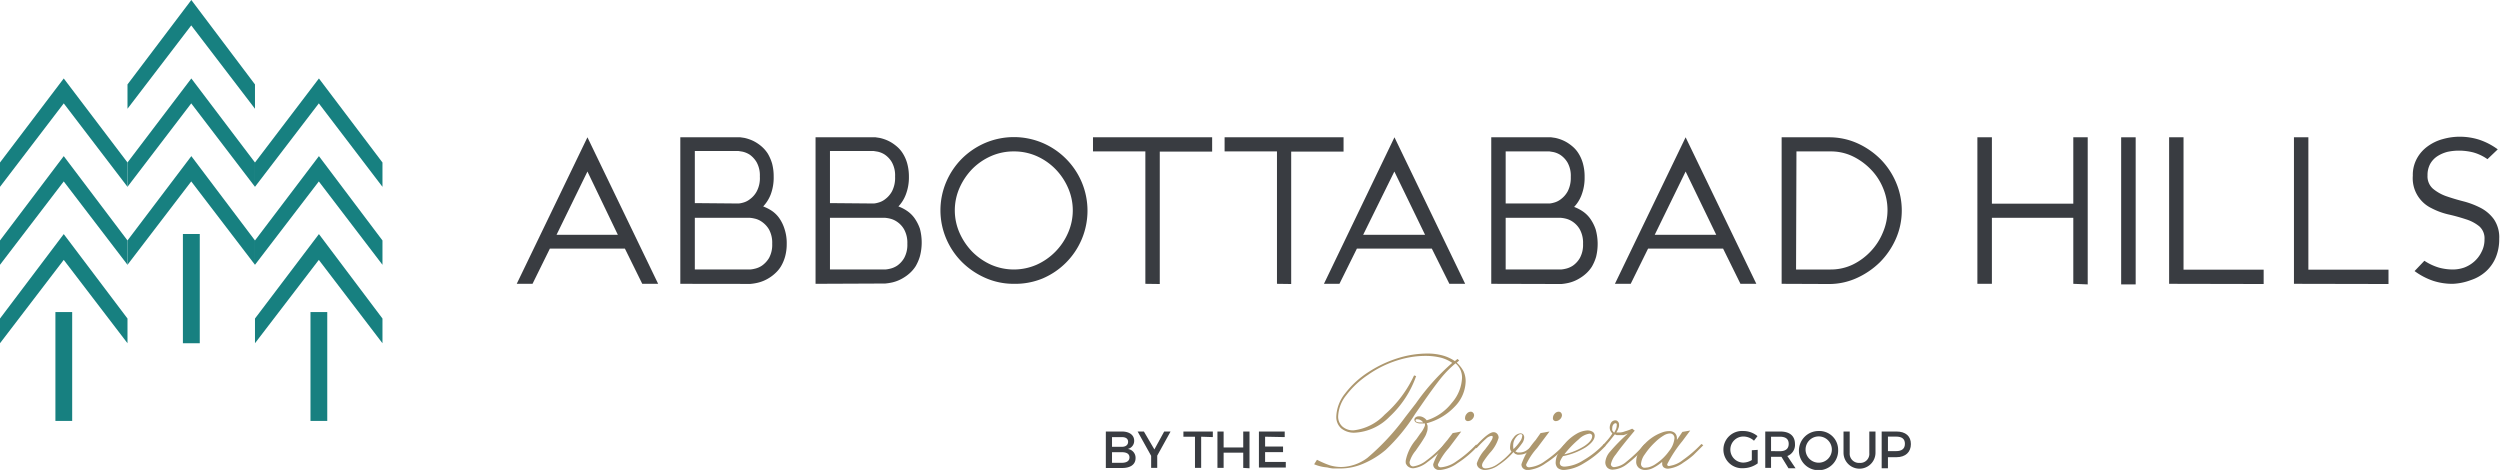 <svg xmlns="http://www.w3.org/2000/svg" viewBox="0 0 254.92 47.92"><defs><style>.cls-1{fill:#178080;}.cls-2{fill:#ad976e;}.cls-3{fill:#393c41;}</style></defs><g id="Layer_2" data-name="Layer 2"><g id="Layer_1-2" data-name="Layer 1"><path class="cls-1" d="M18.65,23.86V35h1.72V23.86Z"/><path class="cls-1" d="M19.51,15.92,13,24.52V27l6.5-8.5L26,27V24.52Z"/><path class="cls-1" d="M19.51,8,13,16.57v2.48l6.5-8.51L26,19.05V16.57Z"/><path class="cls-1" d="M19.51,0,13,8.61v2.48l6.5-8.5,6.5,8.5V8.61Z"/><path class="cls-1" d="M31.66,31.82v11.1h1.71V31.82Z"/><path class="cls-1" d="M32.52,23.87,26,32.48V35l6.51-8.5L39,35V32.48Z"/><path class="cls-1" d="M32.52,15.92,26,24.52V27l6.51-8.5L39,27V24.52Z"/><path class="cls-1" d="M32.52,8,26,16.57v2.48l6.51-8.51L39,19.05V16.57Z"/><path class="cls-1" d="M5.65,31.82v11.1H7.36V31.82Z"/><path class="cls-1" d="M6.5,23.87,0,32.48V35l6.5-8.5L13,35V32.48Z"/><path class="cls-1" d="M6.5,15.92,0,24.52V27l6.5-8.5L13,27V24.52Z"/><path class="cls-1" d="M6.5,8,0,16.57v2.48l6.5-8.51L13,19.05V16.57Z"/><path class="cls-2" d="M134,47.34l.29-.46a9.39,9.39,0,0,0,1.32.57,4.2,4.2,0,0,0,1.14.17,4.58,4.58,0,0,0,2.69-.94,24.08,24.08,0,0,0,3.86-4.16l1.09-1.41A23,23,0,0,1,148.08,37a3.79,3.79,0,0,0-1.16-.53,6.6,6.6,0,0,0-1.54-.18,9.29,9.29,0,0,0-1.5.12,10.78,10.78,0,0,0-4.38,1.81,9.12,9.12,0,0,0-2.24,2.1,3.67,3.67,0,0,0-.81,2.1,1.35,1.35,0,0,0,.43,1.07,1.62,1.62,0,0,0,1.15.39,5.19,5.19,0,0,0,3.16-1.6,12,12,0,0,0,3-4l.21.07a10.26,10.26,0,0,1-2.72,4.15,5.33,5.33,0,0,1-3.52,1.62,2.06,2.06,0,0,1-1.4-.44,1.55,1.55,0,0,1-.5-1.25,4,4,0,0,1,.89-2.3,9.36,9.36,0,0,1,2.45-2.23,12.07,12.07,0,0,1,2.91-1.37,10.12,10.12,0,0,1,3-.48,5.87,5.87,0,0,1,1.57.19,4.2,4.2,0,0,1,1.27.58l.27-.22.17.16-.25.22a3.07,3.07,0,0,1,.7.89,2.45,2.45,0,0,1,.21,1,3.8,3.8,0,0,1-1.11,2.59,6.08,6.08,0,0,1-2.87,1.7,1.69,1.69,0,0,1,.1.27l0,.24a1.14,1.14,0,0,1-.09.43,1.9,1.9,0,0,1-.22.49c-.1.17-.22.36-.37.59l-.54.78a3.11,3.11,0,0,0-.62,1.15.54.54,0,0,0,.1.33.35.35,0,0,0,.28.12,2.8,2.8,0,0,0,1.33-.6,10.74,10.74,0,0,0,.88-.72c.3-.27.62-.58,1-1l.17.13a12.72,12.72,0,0,1-1.94,1.75,2.82,2.82,0,0,1-1.43.63.85.85,0,0,1-.6-.23,1.06,1.06,0,0,1-.17-.26,1,1,0,0,1,0-.35,4.71,4.71,0,0,1,1.07-2.12l.3-.43.09-.13a2.9,2.9,0,0,0,.49-.84l0-.11,0-.1-.28,0h-.2a.83.83,0,0,1-.43-.11.33.33,0,0,1-.17-.28.31.31,0,0,1,.14-.24.51.51,0,0,1,.32-.1.85.85,0,0,1,.43.1,1.08,1.08,0,0,1,.37.31,5.17,5.17,0,0,0,2.55-1.77,4.13,4.13,0,0,0,1.05-2.57,2,2,0,0,0-.16-.81,1.87,1.87,0,0,0-.5-.66,10.82,10.82,0,0,0-1.4,1.4c-.46.56-1.18,1.53-2.13,2.91l-.59.85a18.57,18.57,0,0,1-3,3.66,8.76,8.76,0,0,1-2.29,1.41,5.89,5.89,0,0,1-2.31.49c-.24,0-.48,0-.7,0s-.46-.06-.68-.11A4.21,4.21,0,0,1,134,47.34Zm11.11-4.27a.8.8,0,0,0-.26-.23.57.57,0,0,0-.28-.08.27.27,0,0,0-.16,0,.17.17,0,0,0-.07.1.16.16,0,0,0,.11.15.67.67,0,0,0,.28.06h.21A.43.43,0,0,0,145.08,43.07Z"/><path class="cls-2" d="M148.13,44.16,149,44l-1.26,1.68a6.74,6.74,0,0,0-1.12,1.68.28.28,0,0,0,.07.21.33.33,0,0,0,.24.08,3.13,3.13,0,0,0,1.59-.62,11.55,11.55,0,0,0,2-1.7l.18.13a10.31,10.31,0,0,1-2.11,1.79,3.63,3.63,0,0,1-1.78.68.69.69,0,0,1-.49-.16.54.54,0,0,1-.18-.44,7.51,7.51,0,0,1,1.44-2.45Zm2.18-1.82a.59.59,0,0,1-.2.41.62.62,0,0,1-.42.19.31.31,0,0,1-.22-.08.28.28,0,0,1-.08-.24.64.64,0,0,1,.18-.44.52.52,0,0,1,.4-.2.29.29,0,0,1,.23.1A.36.36,0,0,1,150.31,42.34Z"/><path class="cls-2" d="M154.33,46.09a7.34,7.34,0,0,1-1.53,1.34,2.54,2.54,0,0,1-1.32.49,1,1,0,0,1-.65-.19.59.59,0,0,1-.24-.49,3.92,3.92,0,0,1,.84-1.41l.14-.19,0,0a5.74,5.74,0,0,0,.47-.67,1,1,0,0,0,.17-.39.17.17,0,0,0-.05-.13s-.05,0-.1,0a1,1,0,0,0-.5.26,12,12,0,0,0-1,1l-.18-.15.17-.16c.82-.89,1.4-1.33,1.74-1.33a.47.47,0,0,1,.37.16.57.57,0,0,1,.15.42,3.81,3.81,0,0,1-.91,1.55l-.2.25c-.22.29-.38.52-.47.67a.71.71,0,0,0-.11.32.33.33,0,0,0,.1.24.47.47,0,0,0,.28.08,2.25,2.25,0,0,0,1.19-.43,7.29,7.29,0,0,0,1.43-1.28.75.75,0,0,1-.13-.25,1.15,1.15,0,0,1,0-.33,1.37,1.37,0,0,1,.35-.85.93.93,0,0,1,.67-.43.4.4,0,0,1,.3.1.45.45,0,0,1,.11.31,1.08,1.08,0,0,1-.16.52,6.61,6.61,0,0,1-.74.91l.23.11.25,0a1.29,1.29,0,0,0,.62-.19,2.79,2.79,0,0,0,.62-.55l.19.13a2.74,2.74,0,0,1-.72.62,1.48,1.48,0,0,1-.73.21,1,1,0,0,1-.27,0l-.19-.07A.66.66,0,0,1,154.33,46.09Zm0-.3A4.44,4.44,0,0,0,155,45a1,1,0,0,0,.21-.5.28.28,0,0,0,0-.16.17.17,0,0,0-.14-.07q-.24,0-.51.36a1.23,1.23,0,0,0-.26.72.72.72,0,0,0,0,.22A.81.81,0,0,0,154.33,45.79Z"/><path class="cls-2" d="M157.09,44.16,158,44l-1.26,1.68a6.74,6.74,0,0,0-1.12,1.68.28.28,0,0,0,.07.21.36.36,0,0,0,.24.08,3.13,3.13,0,0,0,1.59-.62,11.55,11.55,0,0,0,2-1.7l.18.13a10.05,10.05,0,0,1-2.11,1.79,3.64,3.64,0,0,1-1.77.68.72.72,0,0,1-.5-.16.54.54,0,0,1-.18-.44,7.51,7.51,0,0,1,1.44-2.45Zm2.18-1.82a.59.59,0,0,1-.2.41.62.62,0,0,1-.42.19.31.31,0,0,1-.22-.08.28.28,0,0,1-.08-.24.64.64,0,0,1,.18-.44.54.54,0,0,1,.41-.2.32.32,0,0,1,.23.1A.4.4,0,0,1,159.27,42.34Z"/><path class="cls-2" d="M163.73,45.45a9.44,9.44,0,0,1-2.23,1.79,4.36,4.36,0,0,1-2,.68,1,1,0,0,1-.66-.2.78.78,0,0,1-.21-.6,2,2,0,0,1,.24-.87,4.45,4.45,0,0,1,.68-1,4.61,4.61,0,0,1,1.18-1,2.48,2.48,0,0,1,1.13-.36,1,1,0,0,1,.54.14.46.46,0,0,1,.21.39c0,.38-.3.77-.9,1.18a6.87,6.87,0,0,1-2.33.91,2.83,2.83,0,0,0-.25.41.75.75,0,0,0-.08.3.35.35,0,0,0,.13.27.7.7,0,0,0,.39.09,4,4,0,0,0,1.87-.64,9.2,9.2,0,0,0,2.13-1.69Zm-4.22.88a6.62,6.62,0,0,0,2.05-.85c.53-.36.79-.69.79-1a.22.22,0,0,0-.08-.19.27.27,0,0,0-.2-.07,1.92,1.92,0,0,0-1.07.56A10.06,10.06,0,0,0,159.51,46.33Z"/><path class="cls-2" d="M166.43,43.71l.26.2c-.94,1.12-1.58,1.93-1.92,2.42a2.38,2.38,0,0,0-.51,1,.26.26,0,0,0,.09.21.32.32,0,0,0,.24.09,2.18,2.18,0,0,0,1.25-.55,13.47,13.47,0,0,0,1.84-1.77l.19.13a13,13,0,0,1-2,1.91,2.56,2.56,0,0,1-1.42.54.77.77,0,0,1-.55-.2.79.79,0,0,1-.21-.57,1.87,1.87,0,0,1,.48-1.06A18.49,18.49,0,0,1,166,44.2a2.85,2.85,0,0,1-.46.17l-.23,0-.23,0h-.23l-.19-.08-.56.71-.25.29-.23.25-.19-.14c.08-.08.17-.17.27-.29l.28-.32a4.74,4.74,0,0,0,.43-.59,1.35,1.35,0,0,1-.2-.27.92.92,0,0,1-.07-.3,1,1,0,0,1,.16-.56.51.51,0,0,1,.42-.21.33.33,0,0,1,.26.13.41.41,0,0,1,.11.28.76.76,0,0,1,0,.15.65.65,0,0,1-.06.23,1.79,1.79,0,0,1-.22.45l.13,0h.21a1.61,1.61,0,0,0,.55-.12A4.23,4.23,0,0,0,166.43,43.71Zm-1.84.41c.08-.14.15-.27.2-.38a1,1,0,0,0,.06-.32.36.36,0,0,0,0-.19.14.14,0,0,0-.12-.08.33.33,0,0,0-.23.15.58.58,0,0,0-.1.35.68.68,0,0,0,0,.23A1.22,1.22,0,0,0,164.59,44.12Z"/><path class="cls-2" d="M169.5,47.09a4.64,4.64,0,0,1-.92.62,1.8,1.8,0,0,1-.8.21,1,1,0,0,1-.69-.23.8.8,0,0,1-.25-.64,2.07,2.07,0,0,1,.23-.9,3.35,3.35,0,0,1,.68-.93,4.67,4.67,0,0,1,1.23-.91,5,5,0,0,1,.63-.26,2,2,0,0,1,.57-.09.86.86,0,0,1,.6.19.74.74,0,0,1,.21.57v.14l.56-.82.8-.14L171.53,45A12.69,12.69,0,0,0,170,47.34a.2.2,0,0,0,.07.16.33.33,0,0,0,.21,0,2.81,2.81,0,0,0,1.34-.61,12.44,12.44,0,0,0,1.87-1.62l.19.13c-.35.36-.69.69-1,1a7.6,7.6,0,0,1-1,.75,3.18,3.18,0,0,1-1.58.64.71.71,0,0,1-.45-.13.48.48,0,0,1-.16-.4l0-.17Zm-1.65.59a1.32,1.32,0,0,0,.46-.1,2.08,2.08,0,0,0,.53-.28,5.06,5.06,0,0,0,1.35-1.3,2.43,2.43,0,0,0,.55-1.3.49.49,0,0,0-.13-.37.45.45,0,0,0-.35-.13,1.3,1.3,0,0,0-.62.21,4.59,4.59,0,0,0-.85.66,7.16,7.16,0,0,0-1.06,1.24,1.93,1.93,0,0,0-.4,1,.4.4,0,0,0,.14.31l.13.07A.85.85,0,0,0,167.85,47.68Z"/><path class="cls-3" d="M179.23,45.87v1.38a2.56,2.56,0,0,1-1.46.49,1.9,1.9,0,1,1,0-3.79,2.26,2.26,0,0,1,1.44.52l-.36.47a1.62,1.62,0,0,0-1.08-.43,1.33,1.33,0,1,0,0,2.66,1.72,1.72,0,0,0,.86-.26v-1Z"/><path class="cls-3" d="M181.65,46.58h-1.06v1.13H180V44h1.52c1,0,1.51.47,1.51,1.28a1.21,1.21,0,0,1-.78,1.22l.84,1.25h-.72Zm-.17-.57c.58,0,.91-.24.91-.75s-.33-.73-.91-.73h-.89V46Z"/><path class="cls-3" d="M187.43,45.84a2,2,0,1,1-2-1.89A1.91,1.91,0,0,1,187.43,45.84Zm-3.32,0a1.34,1.34,0,0,0,2.68,0,1.34,1.34,0,0,0-2.68,0Z"/><path class="cls-3" d="M191.24,46.16a1.63,1.63,0,0,1-3.26,0V44h.63v2.2a.94.94,0,0,0,1,1,.92.92,0,0,0,1-1V44h.63Z"/><path class="cls-3" d="M193.37,44c.94,0,1.48.47,1.48,1.28s-.54,1.34-1.48,1.34h-.86v1.13h-.64V44Zm-.86,2h.83c.58,0,.9-.24.9-.75s-.32-.73-.9-.73h-.83Z"/><path class="cls-3" d="M114.39,44c.77,0,1.26.36,1.26.94a.84.84,0,0,1-.66.84.9.9,0,0,1,.8.94c0,.64-.52,1-1.36,1h-1.67V44Zm-1,1.56h1c.4,0,.64-.19.64-.51s-.24-.48-.64-.48h-1Zm0,1.63h1c.49,0,.78-.19.78-.55s-.29-.53-.78-.53h-1Z"/><path class="cls-3" d="M118,47.71h-.62V46.48L116,44h.64l1.07,1.83,1-1.83h.65L118,46.46Z"/><path class="cls-3" d="M122.48,44.53v3.18h-.63V44.53h-1.18V44h3v.57Z"/><path class="cls-3" d="M126.77,47.71V46.16h-2v1.55h-.63V44h.63v1.63h2V44h.64v3.75Z"/><path class="cls-3" d="M129,44.53v1h1.83v.57H129v1h2.11v.57h-2.74V44H131v.57Z"/><path class="cls-3" d="M211.41,28.94V22.21h-8.3v6.73h-1.48V14h1.48v6.77h8.3V14h1.47v15Z"/><path class="cls-3" d="M217.77,14v15h-1.48V14Z"/><path class="cls-3" d="M221.18,28.94V14h1.47v13.5h8.17v1.46Z"/><path class="cls-3" d="M233.91,28.94V14h1.47v13.5h8.17v1.46Z"/><path class="cls-3" d="M250.12,28.94a6.31,6.31,0,0,1-2-.3,6.9,6.9,0,0,1-1.91-1l1-1.05a5.55,5.55,0,0,0,1.49.7,5.48,5.48,0,0,0,1.44.19,3.6,3.6,0,0,0,1.14-.2,3.32,3.32,0,0,0,1-.6,3.14,3.14,0,0,0,.76-1,2.69,2.69,0,0,0,.3-1.28,1.63,1.63,0,0,0-.54-1.33,4.11,4.11,0,0,0-1.35-.71c-.55-.18-1.14-.35-1.77-.49a7.25,7.25,0,0,1-1.76-.65,3.38,3.38,0,0,1-1.89-3.3,3.48,3.48,0,0,1,.43-1.78,3.72,3.72,0,0,1,1.1-1.23,4.66,4.66,0,0,1,1.54-.73,6.34,6.34,0,0,1,1.73-.24,6.62,6.62,0,0,1,1.92.29,6.73,6.73,0,0,1,1.94,1l-1.05,1a4.68,4.68,0,0,0-1.45-.69,6,6,0,0,0-1.46-.18,5.54,5.54,0,0,0-1.15.12,3.49,3.49,0,0,0-1,.42,2.27,2.27,0,0,0-.76.78,2.37,2.37,0,0,0-.29,1.2,1.68,1.68,0,0,0,.54,1.35,4.38,4.38,0,0,0,1.35.77c.55.19,1.14.37,1.77.53a8.43,8.43,0,0,1,1.76.67,3.88,3.88,0,0,1,1.35,1.16,3.28,3.28,0,0,1,.54,2,4.82,4.82,0,0,1-.36,1.91,4,4,0,0,1-1,1.41,4.29,4.29,0,0,1-1.53.88A5.94,5.94,0,0,1,250.12,28.94Z"/><path class="cls-3" d="M63.72,25.35H56.07L54.3,28.94H52.69L59.9,14l7.21,14.94H65.49ZM63,23.94,59.9,17.49l-3.15,6.45Z"/><path class="cls-3" d="M69.37,28.94V14h6.12l.41.06a4,4,0,0,1,.55.16,3.47,3.47,0,0,1,.65.31,4,4,0,0,1,.62.46,3.36,3.36,0,0,1,.58.69,4.63,4.63,0,0,1,.43,1A5.05,5.05,0,0,1,78.89,18a4.87,4.87,0,0,1-.31,1.85,3.81,3.81,0,0,1-.76,1.2,4.45,4.45,0,0,1,.87.44,3,3,0,0,1,.76.74A4,4,0,0,1,80,23.36a4.52,4.52,0,0,1,.22,1.5,4.75,4.75,0,0,1-.17,1.32,4.1,4.1,0,0,1-.43,1,3.13,3.13,0,0,1-.59.7,3.9,3.9,0,0,1-.62.47,3.85,3.85,0,0,1-1.19.49,5.17,5.17,0,0,1-.71.11Zm5.94-8.19a2.2,2.2,0,0,0,.43-.08,1.9,1.9,0,0,0,.73-.36,2.36,2.36,0,0,0,.7-.81A2.88,2.88,0,0,0,77.48,18a2.75,2.75,0,0,0-.33-1.46,2.49,2.49,0,0,0-.72-.78,2.3,2.3,0,0,0-.74-.3l-.38-.06H70.85v5.31Zm1.17,6.73a2.83,2.83,0,0,0,.44-.07,2.15,2.15,0,0,0,.77-.32,2.55,2.55,0,0,0,.73-.79,2.79,2.79,0,0,0,.32-1.44,2.83,2.83,0,0,0-.32-1.45,2.45,2.45,0,0,0-.73-.79,2,2,0,0,0-.78-.34,2.89,2.89,0,0,0-.45-.07H70.85v5.27Z"/><path class="cls-3" d="M83.16,28.94V14h6.12l.4.06a4.1,4.1,0,0,1,.56.16,3.8,3.8,0,0,1,.65.31,4.48,4.48,0,0,1,.62.46,3,3,0,0,1,.57.69,3.82,3.82,0,0,1,.43,1A5,5,0,0,1,92.68,18a4.86,4.86,0,0,1-.32,1.85,3.63,3.63,0,0,1-.75,1.2,4.12,4.12,0,0,1,.86.44,3,3,0,0,1,.77.74,4.29,4.29,0,0,1,.56,1.09,5.49,5.49,0,0,1,0,2.82,4.54,4.54,0,0,1-.43,1,3.41,3.41,0,0,1-.59.7,3.94,3.94,0,0,1-.63.47,3.81,3.81,0,0,1-1.18.49,5.41,5.41,0,0,1-.71.11Zm5.94-8.19a2.16,2.16,0,0,0,.42-.08,1.94,1.94,0,0,0,.74-.36,2.47,2.47,0,0,0,.7-.81A3,3,0,0,0,91.27,18a2.75,2.75,0,0,0-.33-1.46,2.4,2.4,0,0,0-.73-.78,2.14,2.14,0,0,0-.74-.3l-.37-.06H84.63v5.31Zm1.17,6.73a3,3,0,0,0,.44-.07,2.22,2.22,0,0,0,.77-.32,2.42,2.42,0,0,0,.72-.79,2.79,2.79,0,0,0,.32-1.44,2.83,2.83,0,0,0-.32-1.45,2.32,2.32,0,0,0-.72-.79,2.16,2.16,0,0,0-.78-.34,3.28,3.28,0,0,0-.45-.07H84.63v5.27Z"/><path class="cls-3" d="M103.38,28.94a7.1,7.1,0,0,1-2.9-.6,7.87,7.87,0,0,1-2.38-1.61,7.53,7.53,0,0,1-1.61-2.38,7.39,7.39,0,0,1,0-5.81,7.57,7.57,0,0,1,1.6-2.37,7.67,7.67,0,0,1,2.38-1.6,7.5,7.5,0,0,1,5.83,0,7.55,7.55,0,0,1,4,4,7.5,7.5,0,0,1,0,5.83,7.52,7.52,0,0,1-4,4A7.31,7.31,0,0,1,103.38,28.94Zm0-13.5a5.68,5.68,0,0,0-2.31.47,6.23,6.23,0,0,0-1.92,1.31,6.57,6.57,0,0,0-1.3,1.92,5.69,5.69,0,0,0,0,4.62,6.57,6.57,0,0,0,1.3,1.92A6.44,6.44,0,0,0,101.07,27a5.8,5.8,0,0,0,4.62,0,6.29,6.29,0,0,0,3.21-3.24,5.69,5.69,0,0,0,0-4.62,6.38,6.38,0,0,0-1.3-1.92,6.19,6.19,0,0,0-1.91-1.31A5.68,5.68,0,0,0,103.38,15.44Z"/><path class="cls-3" d="M116.79,28.94V15.44h-5.34V14H123.6v1.46h-5.34v13.5Z"/><path class="cls-3" d="M130.21,28.94V15.44h-5.34V14H137v1.46h-5.34v13.5Z"/><path class="cls-3" d="M146,25.35h-7.64l-1.78,3.59H135L142.19,14l7.21,14.94h-1.61Zm-.69-1.41-3.13-6.45L139,23.94Z"/><path class="cls-3" d="M152.06,28.94V14h6.11l.41.06a4.1,4.1,0,0,1,.56.16,3.8,3.8,0,0,1,.65.31,4.48,4.48,0,0,1,.62.46,3,3,0,0,1,.57.69,3.82,3.82,0,0,1,.43,1,5,5,0,0,1,.17,1.37,4.86,4.86,0,0,1-.32,1.85,3.63,3.63,0,0,1-.75,1.2,4.12,4.12,0,0,1,.86.44,3,3,0,0,1,.77.74,4.29,4.29,0,0,1,.56,1.09,5.49,5.49,0,0,1,.05,2.82,4.54,4.54,0,0,1-.43,1,3.41,3.41,0,0,1-.59.7,3.94,3.94,0,0,1-.63.47,3.81,3.81,0,0,1-1.18.49,5.41,5.41,0,0,1-.71.11ZM158,20.75a2.16,2.16,0,0,0,.42-.08,1.94,1.94,0,0,0,.74-.36,2.47,2.47,0,0,0,.7-.81,3,3,0,0,0,.31-1.46,2.75,2.75,0,0,0-.33-1.46,2.4,2.4,0,0,0-.73-.78,2.14,2.14,0,0,0-.74-.3l-.37-.06h-4.47v5.31Zm1.17,6.73a3,3,0,0,0,.44-.07,2.22,2.22,0,0,0,.77-.32,2.42,2.42,0,0,0,.72-.79,2.79,2.79,0,0,0,.32-1.44,2.83,2.83,0,0,0-.32-1.45,2.32,2.32,0,0,0-.72-.79,2.16,2.16,0,0,0-.78-.34,3.28,3.28,0,0,0-.45-.07h-5.62v5.27Z"/><path class="cls-3" d="M175.7,25.35h-7.65l-1.77,3.59h-1.61L171.88,14l7.21,14.94h-1.62Zm-.7-1.41-3.12-6.45-3.15,6.45Z"/><path class="cls-3" d="M181.67,28.94V14h4.84a7,7,0,0,1,2.91.62,8,8,0,0,1,2.36,1.64,7.64,7.64,0,0,1,1.57,2.38,7.26,7.26,0,0,1,.57,2.83,7.15,7.15,0,0,1-.61,2.9,7.93,7.93,0,0,1-1.63,2.38,8.21,8.21,0,0,1-2.37,1.61,6.81,6.81,0,0,1-2.8.6Zm1.47-1.46h3.53a5.17,5.17,0,0,0,2.27-.51,6.33,6.33,0,0,0,1.83-1.36A6.21,6.21,0,0,0,192,23.69a5.77,5.77,0,0,0,0-4.54,5.93,5.93,0,0,0-1.28-1.92,6.44,6.44,0,0,0-1.84-1.31,5.12,5.12,0,0,0-2.17-.48h-3.53Z"/></g></g></svg>